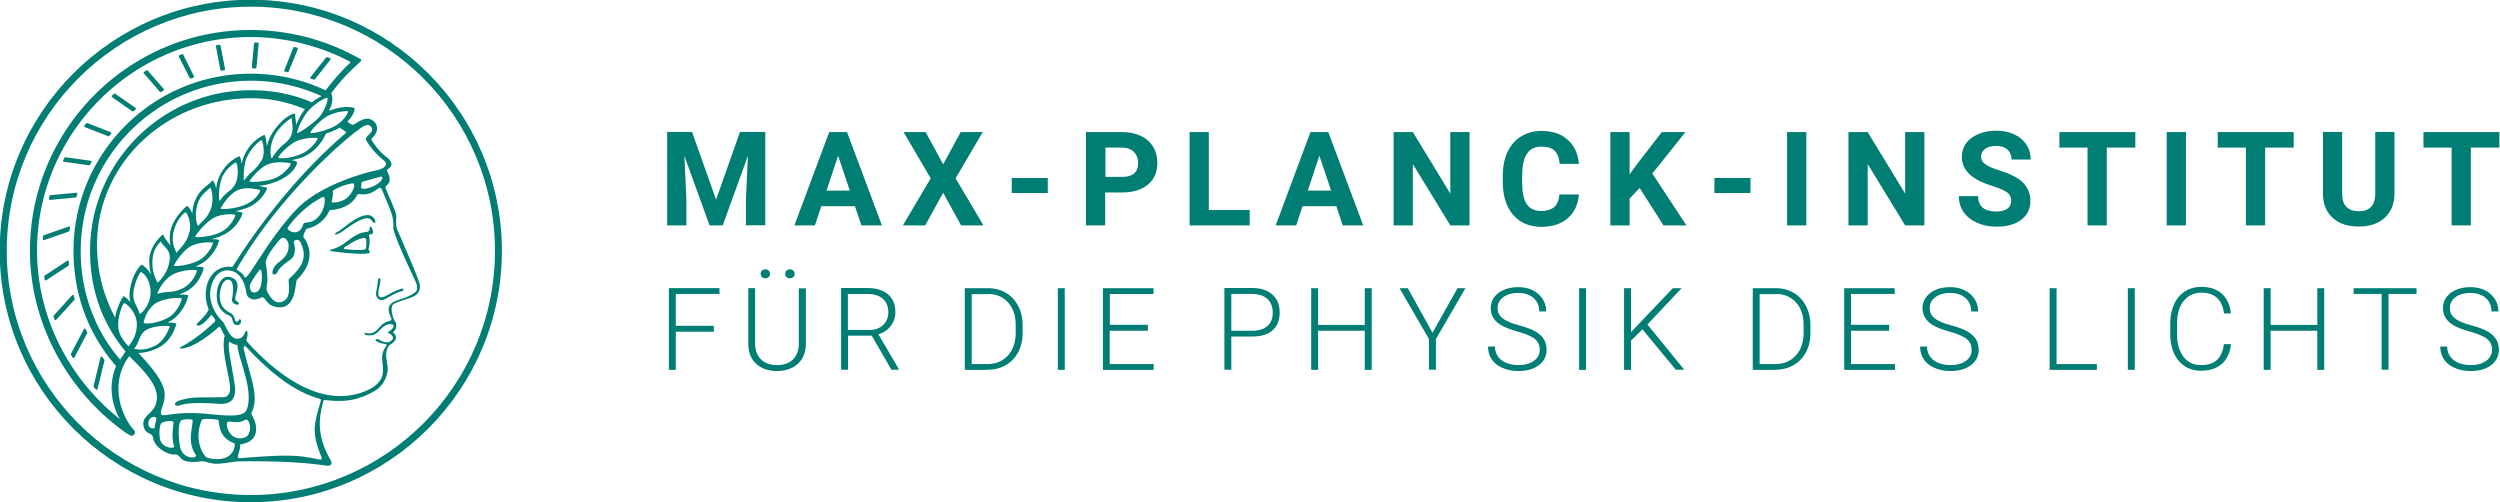 <svg xmlns="http://www.w3.org/2000/svg" xmlns:xlink="http://www.w3.org/1999/xlink" version="1.1" id="Ebene_1" x="0" y="0" xml:space="preserve" width="415" height="83.394"><style type="text/css" id="style2">.st0{clip-path:url(#SVGID_2_);fill:#007e74}</style><g id="g56" transform="translate(-781.531 -657.414) scale(2.347)" stroke-width=".426"><defs id="defs5"><path id="SVGID_1_" d="M332.97 280.09h176.81v35.53H332.97z"/></defs><clipPath id="SVGID_2_"><use xlink:href="#SVGID_1_" id="use7" x="0" y="0" width="100%" height="100%" overflow="visible"/></clipPath><path class="st0" d="M350.73 315.12c-9.52 0-17.26-7.75-17.26-17.27s7.74-17.27 17.26-17.27c9.52 0 17.27 7.75 17.27 17.27s-7.75 17.27-17.27 17.27m0-35.03c-9.79 0-17.76 7.97-17.76 17.77s7.97 17.77 17.76 17.77c9.79 0 17.76-7.97 17.76-17.77s-7.97-17.77-17.76-17.77" clip-path="url(#SVGID_2_)" id="path10" fill="#007e74" stroke-width=".086"/><path class="st0" d="M362.4 300.74c-.55.49-1.4.53-1.74.84-.18.16-.26.42-.07.87.11.26.19.3-.19.4-.61.16-.7.97-1.48.82-.31-.06-.09.14.02.15.45.04.62-.08.78-.23.16-.15.37-.41.61-.5.25-.09.5-.09.5.1 0 .14-.31.37-.44.43.16.08.65.33.23.62-.33.22-.77-.08-.84-.12-.1-.06-.28-.03-.22.05.24.3.89.22.77.38-.6.8-.11 1.27-.29 2.08-.18.82-1.31 1.27-2.17 1.42-2.94.53-5.79-1.97-7.47-3.85.15-.36.13-.82-.02-.66-.14.16-.12.42-.47.51-.67.17-.96-1-1.17-1.2-.82-.8-1.14-1.93-.65-2.92.49-1 1.52-.8 1.93-.2.51.75.27 1.18.56 1.41.41.32.81.03.92 0 .31-.08.29.73 1.34.7 1.13-.04 1.01-1.81 1.17-1.96 1.46-1.42.71-2.69.45-2.98-.07-.08.16-.6.25-.62.85-.19 1.34-.74 1.6-1.31 0 0 1.42-.02 1.93-1.05.13-.27.55.26 1.5-.48.11-.08.21-.04.25.05.61 1.5.87 1.91.82 2.67-.03.55 1.48 3.63 1.59 3.9.12.27.14.56 0 .68m-6.74 7.8c-.43 1.5-.65 2.09 0 3.72.09.22.15.38-.04.35-1.31-.22-1.59-.44-5.69-.09-.3.02.1-.57.05-.98.38-.05.97-.22 1.1-.83.15-.74-.36-1.29-.31-1.39.58-1.14-.04-2.39-.53-4.5-.05-.2.07-.28.15-.19 2.64 2.85 4.32 3.42 5.23 3.69.09.02.07.12.04.22m-7.99 3.95c-.27-.07-1.01-1.25-.41-2.67.07-.15.99-.06 1.15-.01.16.05-.13 1.16 1.15 1.65.13.06-.01 1.5-1.89 1.03m-1.92-.71c-.14-.62-.2-1.7.06-1.94.05-.05.83-.16.81.02-.06.74-.36 1.57.21 2.4.21.31-.89.36-1.08-.48m4.56-.73c-1.01.35-1.4-.83-1.24-1.08.1-.15.73.17 1.23-.15.39-.25.6 1.02.01 1.23m-5.93-1.67c-.06-.34.27-.66.26-1.39-.01-.9-1.12-2.13-1.87-2.92.35 0 .81-.08 1.33-.32 1.12-.52 1.34-1.7 1.37-1.75.01-.02-.25-.08-.63-.08l.12-.06c1.09-.59 1.38-1.85 1.33-1.88-.02-.01-.29-.05-.67-.04l.33-.12c1.16-.46 1.48-1.75 1.44-1.79-.02-.02-.25-.06-.59-.07.1-.04.21-.08.31-.14 1.05-.52 1.42-1.7 1.37-1.74-.02-.02-.24-.06-.55-.06.23-.05.49-.13.76-.25 1.13-.5 1.5-1.58 1.45-1.62-.02-.02-.21-.07-.5-.1.23-.05.47-.12.74-.21 1.12-.38 1.57-1.45 1.5-1.46-.15-.01-.36-.09-.63-.13.3-.02.66-.07 1.1-.23 1.21-.41 1.64-1.14 1.66-1.45 0-.02-.15-.08-.38-.14.28-.05.55-.12.78-.21 1.13-.46 1.6-1.57 1.63-1.66.21-.07.43-.15.66-.26.12-.05.23-.11.32-.17.05.04.14.1.27.19.17.11.23.14.15.21-3.84 3.27-6.72 7.4-7.97 9.41-.04.06-.1.05-.21.04-1.35-.09-2.11 1.51-1.51 3.01-.08.3-.71.89-.76.94-.05.04-.18.23.04.21.31-.03.72-.53.91-.76.08.1.38.35.23.49-1.14 1.12-2.27 1.72-2.36 1.77-.43.21.71.35 2.66-1.41.11-.1.25.41.42.62-.33 1.1.49 3.23.36 3.9-.02.12-.09.45-.48.45-1.93.04-2.12-.05-3.1.24-.46.14-.34.44-.01.35.38-.1.77-.26 2.86-.12.51.03 1.09-.1 1.1-.97 0-.78-.62-3.11-.41-3.43.28.21.48.22.58.24-.03.76 1.2 3.21.65 4.57-.2.5-1.09.47-2.61.32-2.56-.27-3.4.29-3.45-.02m-.05 1.87c-.11-.45-.07-1.06.09-1.23.29-.14.83-.2.84-.03.01.27-.18.92.05 1.73-.06.13-.79.07-.98-.47m-.89-7.86c.65-.31 1.63-.24 1.57-.19-.05.04-.31.99-1.05 1.36-.74.37-1.22.27-1.49.22.41-.44.33-1.09.97-1.39m-1.35 1.21c-.22-.21-.7-.74-.74-1.41v-.1c0-.73.32-1.45.4-1.53.08-.08.9.56.92 1.48 0 .8-.37 1.26-.58 1.56m-.6.95s-.01 0 0 0c-1.83-2.14-2.79-4.79-2.79-7.7 0-6.64 5.4-12.03 12.03-12.03 1.75 0 3.43.37 5.01 1.09-.21.1-.45.24-.69.44-1.38-.59-2.78-.86-4.32-.86-6.27 0-11.37 5.1-11.37 11.37 0 2.72.85 5.11 2.51 7.11-.09.14-.23.35-.38.58m-.03 4.2c-3.66-2.91-5.85-7.31-5.85-11.9 0-8.34 6.78-15.12 15.11-15.12 2.43 0 4.87.61 7.01 1.73.04.02.05.08.01.11-.63.55-1.5 1.63-1.72 1.93-1.66-.78-3.45-1.18-5.3-1.18-6.91 0-12.53 5.62-12.53 12.53 0 3.08 1.04 5.89 3.01 8.15-.11.26-.32.84-.32 1.6.02.63.14 1.35.58 2.15m11.22-18.48c-.09-.06.72-.97 1.38-1.22.65-.24 1.34-.2 1.4-.17.06.03-.42.82-1.2 1.13-.73.31-1.49.33-1.58.26m-2.05 1.67c.01-.05.68-.99 1.37-1.23.66-.23 1.46-.08 1.55-.04.09.04-.47.86-1.31 1.11-.75.23-1.62.21-1.61.16m-2.03 1.93c-.04-.02.57-1.06 1.25-1.33.65-.25 1.3-.02 1.5-.01.16.01-.23.77-1.12 1.1-.74.27-1.51.29-1.63.24m-1.81 2c-.05-.04.74-1.09 1.41-1.4.59-.27 1.35-.21 1.42-.17.07.04-.31.92-1.09 1.26-.73.33-1.68.35-1.74.31m-1.5 2.02c.03-.08.6-1.09 1.26-1.4.66-.31 1.45-.24 1.5-.22.05.02-.3.91-1.05 1.28s-1.75.42-1.71.34m-1.17 2c.05-.26.51-1.11 1.2-1.42.69-.31 1.49-.29 1.58-.25.09.04-.29.95-.99 1.28-.77.38-1.08.16-1.79.39m.06.57c.77-.34 1.62-.29 1.66-.25.04.03-.25.99-1 1.39-.75.4-1.6.44-1.68.34-.04-.05.25-1.14 1.02-1.48m-1.23-2.12c.3.15.66.58.69 1.39.03.81-.54 1.49-.77 1.59-.16-.61-.45-.74-.45-1.36.01-.67.35-1.4.53-1.62m2.05-1.06c-.02 1.03-.67 1.64-.86 1.83-.12-.2-.36-.73-.37-1.28-.03-1.06.41-1.44.6-1.65.09.3.63.54.63 1.1m1.44-2.17c0 .2-.02.31-.08.51-.21.74-.65 1.04-.88 1.38-.09-.22-.27-.52-.27-.99 0-.89.54-1.65.88-1.88.12-.02.35.52.35.98m1.42-1.12c-.3.65-.49.67-.84 1.08-.06.07-.32-.62-.07-1.49.2-.7.67-.95.89-1.19.09-.09.34.91.02 1.6m1.74-1.81c-.29.51-.56.4-1.05 1.12-.05.08-.18-.6.11-1.53.23-.71.93-1.15 1-1.17.12-.02.29.97-.06 1.58m1.88-1.7c-.57.85-.6.56-1.23 1.4-.04.05-.05-1.09.18-1.59.35-.79.96-1.25 1.05-1.27.09-.02.31.99 0 1.46m1.71-1.27c-.47.38-.68.63-.95 1.08-.09.15-.32-.84.29-1.79.37-.58 1.11-1.11 1.1-1.04-.06.22.35 1.1-.44 1.75m1.56-2.21c.48-.57 1.3-1.03 1.39-.97.09.06-.14.94-.67 1.46s-1.36 1.04-1.45 1.03c-.09-.01.3-1.01.73-1.52m-12.53 13.48c-.24-.28-.47-.43-.49-.42-.07.05-.46.72-.6 1.51-.77-1.47-1.2-2.96-1.27-4.72-.24-5.99 4.78-10.81 10.9-10.79 1.4 0 2.54.26 3.8.77-.28.35-.48.77-.62 1.12-.01-.33-.09-.58-.07-.78.01-.12-.87.15-1.65 1.4-.18.29-.29.61-.36.9-.02-.47-.13-.83-.16-.82-.08.02-.97.39-1.44 1.48-.08.19-.14.39-.18.58-.04-.33-.12-.55-.15-.55-.06 0-.99.39-1.46 1.51-.11.26-.16.53-.19.78-.08-.39-.23-.63-.28-.57-.32.41-.95.59-1.29 1.63-.08.24-.11.49-.11.71-.14-.35-.33-.55-.38-.54-.09.02-1.05.93-1.19 1.84-.06.36-.03.7.02.98-.18-.29-.42-.51-.52-.81-.15.08-.96.84-.98 1.81-.01.38.05.73.12 1.03-.27-.49-.65-.72-.69-.69-.07.04-.67.69-.81 1.87-.05.27-.01.53.05.77m14.09-13.24c.61-.27 1.2-.28 1.27-.27.14.02-.31.81-1.11 1.16-.82.35-1.44.42-1.51.38-.1-.06.7-.98 1.35-1.27m-5.44 12.54c-.17-.04-.23-.36-.2-.49.08-.29.52-.88.68-1.09.04-.05.12 0 .13.06.09.69 0 1.66-.61 1.52m3.26-4.33c-.36.25-.89-.09-.79-.24.68-.97 1.58-1.64 1.94-1.86.58-.36.64-.39.67-.18.02.12.02.76-.44 1.27-.39.43-.78.39-.98.43-.13.03-.12.39-.4.58m-1.03 4.92c-.68.42-1.05-.38-1.15-.52-.04-.06-.15-.24-.09-.54.05-.24.09-.56-.07-1.57-.07-.45.86-1.56 1.06-1.75.22-.2.53.1.55.43.04.62-.31.95-.67 1.22-.44.33-.52.75-.44.86.03.04.23.05.32-.14.26-.56 1.02-.84 1.14-1.14.19-.46.05-.75.03-.95-.02-.17.15-.21.27-.19.16.02.23.24.31.45.49 1.27-.74 2.04-.94 2.34-.07.15.21 1.18-.32 1.5m3.43-7.71c-.04-.2 1.44-.7 1.5-.55.1.27-.31 1-.8 1.18-.56.21-.8.15-.78.07.04-.15.12-.52.08-.7m3.49-.91c-.17.5-1.55.94-1.49.59.03-.16 0-.37.11-.38.15-.03.59-.18 1.26-.35.08-.02.17.02.12.14m-1.38-3.67c.2-.13.42-.18.55-.05.44.44-.48.68-.29 1.02.32.55.82 1.08 1.26 1.42.21.16.24.52-.56.69-.8.17-4 1.01-5.68 2.8-2.11 2.24-3.45 5.13-3.64 4.74-.18-.4-.61-.47-.54-.58 3.03-5.23 7.78-9.33 8.9-10.04m-14.72 21.32c-.12.02-.5.04-.42-.46.05-.31.39-.44.56-.26-.03.23-.12.46-.14.72m17.23-13.91c-.25-.51-.08-.85-.15-1.23-.05-.28-.47-1.19-.73-1.82-.12-.3.64-.23.07-1.3-.02-.03.78-.33-.02-.93-.45-.34-.76-.76-1.01-1.13-.03-.05-.07-.16.01-.22.45-.4.46-.98-.03-1.27-.35-.21-.76 0-1.13.24-.12.08-.18.13-.31.08-.07-.03-.19-.12-.3-.19.46-.44.55-.88.51-.96-.03-.05-.78-.22-1.72.17-.02-.01-.04-.02-.07-.04.39-.67.17-1.14.14-1.17.7-.98 1.4-1.63 2.08-2.26l.02-.02c.04-.05.06-.1-.02-.15a.768.768 0 0 0-.18-.1 15.686 15.686 0 0 0-7.59-1.96c-8.61 0-15.61 7.01-15.61 15.62 0 4.99 2.53 9.8 6.67 12.79.28.2.47.28.47.28.07.02.14.02.18-.03l.06-.08c.04-.05.05-.1.05-.14 0-.11-.17-.22-.36-.5-.56-.83-.81-1.77-.81-2.56 0-.86.26-1.65.77-2.31.62.65 1.98 1.84 1.95 2.93-.03 1.22-1.17 1.16-.93 2.08.15.57.58.34.66.77.13.76 1.14 1.24 1.58 1.17.11-.02.2.07.41.29.3.31 1.04.26 1.37.2.31-.06.71.23 1.36.16.82-.09 1.03-.15 1.38-.16.59-.01 3.81-.06 6.1.3.39.06.52-.12.34-.42-.83-1.45-.94-2.67-.47-4.22.84.06 2.06.29 3.66-.68.57-.34.89-1.07.86-1.61-.02-.35-.17-.8-.08-1.14.12-.46.21-.45.35-.54.61-.43.17-.77.08-.81.18-.07.39-.48.17-.78-.11-.12-.44-1.05-.06-1.25.42-.21.89-.3 1.36-.51.33-.14.59-.52.4-1.03-.19-.61-1.44-3.48-1.48-3.56" clip-path="url(#SVGID_2_)" id="path12" fill="#007e74" stroke-width=".086"/><path class="st0" d="M358.98 295.32c-.83.03-1.79 1.04-2.1 1.18-.33.15-.21.24-.02.17.41-.15 1-.78 1.81-1.07.64-.23.6.3.84.27.11-.01-.05-.57-.53-.55" clip-path="url(#SVGID_2_)" id="path14" fill="#007e74" stroke-width=".086"/><path class="st0" d="M358.86 297.7c-.04.15-.92.08-1.4.04-.12-.01-.31-.03.06-.25.29-.17.69-.46 1.21-.56.04-.01.12.01.15.1.05.24.02.51-.02.67m.31-1.57c-.07.02.07.37-.29.39-.78.05-1.39.78-1.87 1.01-.47.22-.57.22-.64.24-.06.02-.04.1.01.1 1.98.27 2.74.19 2.76.12.03-.14-.11-.2-.08-.29.08-.22.11-.64.03-.93-.04-.14.29-.04.29-.23 0-.1-.09-.44-.21-.41" clip-path="url(#SVGID_2_)" id="path16" fill="#007e74" stroke-width=".086"/><path class="st0" d="M361.45 300.52c-.15 0-.76.28-.99.42-.13.08-.75.47-.71-.14.02-.21.15-.74.15-.88-.01-.22-.18-.13-.18 0-.01.3-.07.53-.13.89-.05.3.21.68.62.46.34-.18.81-.49 1.22-.57.11-.02.13-.18.02-.18" clip-path="url(#SVGID_2_)" id="path18" fill="#007e74" stroke-width=".086"/><path class="st0" d="M349.97 302.69c-.12-.04-.08.2-.24.17-.21-.04-.03-.22-.3-.51-.13-.14-.47-.2-.72-.6-.4-.63-.06-2.04.52-1.84.32.11.27.86.17 1.36-.06.31.43.46.47.36.07-.18-.18-.17-.24-.33-.09-.26.59-1.28-.3-1.58-.65-.22-1.08.6-1 1.51.07.76.57 1.08.86 1.19.39.15.1.68.62.68.24 0 .29-.36.16-.41" clip-path="url(#SVGID_2_)" id="path20" fill="#007e74" stroke-width=".086"/><path class="st0" d="M355.18 285.74c.03.01.06 0 .08-.02l1.1-1.39c.03-.04.02-.09-.03-.11-.06-.02-.12-.05-.19-.07-.03-.01-.06 0-.08.02l-1.11 1.4c-.03.04-.01.09.03.11.07.01.14.03.2.06" clip-path="url(#SVGID_2_)" id="path22" fill="#007e74" stroke-width=".086"/><path class="st0" d="M353.14 285.17c.06.01.13.03.19.04.03.01.07-.01.08-.04l.65-1.6c.02-.04-.01-.08-.05-.09-.07-.02-.14-.03-.21-.05-.02 0-.04.01-.05.02-.08.2-.53 1.31-.65 1.62-.03.05-.01.09.04.1" clip-path="url(#SVGID_2_)" id="path24" fill="#007e74" stroke-width=".086"/><path class="st0" d="M350.87 284.95h.19c.04 0 .07-.03.07-.06l.16-1.69c0-.04-.03-.08-.07-.08-.06 0-.13 0-.19-.01-.04 0-.07.03-.07.06l-.16 1.69c0 .05.03.09.07.09" clip-path="url(#SVGID_2_)" id="path26" fill="#007e74" stroke-width=".086"/><path class="st0" d="M348.66 285.11l.19-.03c.04-.01.07-.04.06-.08l-.32-1.67c-.01-.04-.04-.06-.08-.06l-.19.03c-.04.01-.06.04-.06.08l.32 1.67c.01.04.04.07.08.06" clip-path="url(#SVGID_2_)" id="path28" fill="#007e74" stroke-width=".086"/><path class="st0" d="M346.41 285.63c.01.03.05.05.08.03l.18-.06c.04-.01.06-.06.04-.1l-.76-1.53c-.02-.03-.05-.05-.09-.03-.06.02-.12.04-.18.07-.04.01-.06.06-.04.1z" clip-path="url(#SVGID_2_)" id="path30" fill="#007e74" stroke-width=".086"/><path class="st0" d="M344.3 286.6c.02.03.06.03.09.01.06-.03.11-.06.17-.1.04-.02.05-.07.02-.1l-1.14-1.31c-.02-.03-.06-.03-.09-.01-.06.03-.11.07-.17.1-.04.02-.04.07-.02.1z" clip-path="url(#SVGID_2_)" id="path32" fill="#007e74" stroke-width=".086"/><path class="st0" d="M342.35 287.98c.02.02.06.02.08 0 .05-.04.1-.08.15-.13.04-.03.03-.08 0-.11l-1.44-1c-.03-.02-.06-.02-.08 0-.05.04-.1.09-.15.13-.03.03-.03.08.01.11z" clip-path="url(#SVGID_2_)" id="path34" fill="#007e74" stroke-width=".086"/><path class="st0" d="M340.64 289.74c.03.01.06 0 .08-.02.04-.05.08-.1.13-.15.03-.04.02-.09-.03-.11l-1.66-.65c-.03-.01-.06 0-.08.02-.04.05-.08.11-.12.16-.03.04-.01.09.03.11z" clip-path="url(#SVGID_2_)" id="path36" fill="#007e74" stroke-width=".086"/><path class="st0" d="M337.51 291.55l1.78.25c.03 0 .06-.01.07-.04.03-.06.07-.12.1-.18.02-.04 0-.1-.05-.1l-1.79-.25c-.03 0-.06.01-.07.04l-.09.18c-.03.05 0 .1.05.1" clip-path="url(#SVGID_2_)" id="path38" fill="#007e74" stroke-width=".086"/><path class="st0" d="M336.53 294.25l1.81-.17c.03 0 .05-.02.06-.05l.06-.2c.02-.05-.02-.1-.07-.09l-1.83.17c-.03 0-.05.02-.06.05-.02.07-.04.13-.05.2 0 .05.03.1.08.09" clip-path="url(#SVGID_2_)" id="path40" fill="#007e74" stroke-width=".086"/><path class="st0" d="M337.91 296.41l.03-.21c.01-.05-.04-.09-.09-.07l-1.77.62c-.03.01-.04.03-.05.06-.01.07-.01.14-.01.21 0 .05.04.08.09.07l1.76-.61c.02-.02.04-.04.04-.07" clip-path="url(#SVGID_2_)" id="path42" fill="#007e74" stroke-width=".086"/><path class="st0" d="M337.87 298.82c-.01-.07-.01-.15-.01-.22 0-.05-.06-.08-.11-.05l-1.6 1.05a.09.09 0 0 0-.03.07l.03.21c.01.05.06.08.11.05l1.59-1.04c.01-.02.02-.04.02-.07" clip-path="url(#SVGID_2_)" id="path44" fill="#007e74" stroke-width=".086"/><path class="st0" d="M338.27 301.24l-.06-.22c-.01-.05-.08-.07-.12-.03l-1.3 1.44c-.02.02-.02.04-.01.07.02.07.05.14.07.21.02.05.08.06.12.02l1.29-1.42c.01-.03.01-.05.01-.07" clip-path="url(#SVGID_2_)" id="path46" fill="#007e74" stroke-width=".086"/><path class="st0" d="M338.93 303.38l-.92 1.75c-.01.02-.01.05 0 .07.04.07.08.13.12.2.03.05.1.04.12 0l.91-1.73c.01-.02.01-.04 0-.06-.04-.07-.07-.14-.11-.21-.02-.07-.09-.07-.12-.02" clip-path="url(#SVGID_2_)" id="path48" fill="#007e74" stroke-width=".086"/><path class="st0" d="M340.22 305.35c-.03-.05-.11-.03-.12.03l-.49 2.03c-.01.02 0 .04.01.06l.15.18c.04.04.11.03.12-.03l.49-2.01c.01-.02 0-.04-.01-.06-.05-.07-.1-.14-.15-.2" clip-path="url(#SVGID_2_)" id="path50" fill="#007e74" stroke-width=".086"/><path class="st0" d="M508.83 305.63c-.27.2-.63.3-1.08.3-.5 0-.91-.12-1.21-.35-.3-.24-.46-.56-.46-.96h-.49c0 .34.09.64.26.9s.43.47.77.61c.34.15.71.22 1.12.22.6 0 1.08-.14 1.44-.41.36-.27.55-.64.55-1.1 0-.29-.07-.54-.2-.75a1.76 1.76 0 0 0-.6-.54c-.26-.15-.66-.3-1.18-.44-.52-.14-.89-.3-1.13-.49a.847.847 0 0 1-.35-.72c0-.32.13-.58.39-.77.26-.2.61-.3 1.06-.3.45 0 .82.12 1.09.36.27.24.4.56.4.95h.49c0-.32-.08-.62-.25-.88-.17-.26-.4-.47-.7-.62-.3-.15-.65-.22-1.03-.22-.57 0-1.03.14-1.4.41-.36.28-.54.64-.54 1.08 0 .45.2.82.59 1.1.27.2.71.38 1.31.55.6.17 1.01.35 1.23.53.22.19.34.44.34.76a.93.93 0 0 1-.42.78m-4.93-5.14h-4.44v.41h1.98v5.36h.49v-5.36h1.98v-.41zm-6.52 0h-.49v2.6h-3.3v-2.6h-.49v5.78h.49v-2.77h3.3v2.77h.49zm-7.1 3.97c-.06.49-.22.86-.48 1.1-.26.25-.64.37-1.15.37-.52 0-.93-.2-1.23-.6-.3-.4-.45-.93-.45-1.6v-.71c0-.69.15-1.23.47-1.62.32-.39.73-.59 1.25-.59.94 0 1.48.49 1.6 1.47h.49c-.06-.59-.27-1.05-.62-1.38-.36-.33-.85-.5-1.47-.5-.44 0-.83.11-1.16.32-.34.22-.6.52-.77.92-.18.4-.27.85-.27 1.36v.75c0 .51.09.95.27 1.35.18.39.43.7.76.91.33.21.71.32 1.14.32.61 0 1.1-.16 1.47-.48.37-.32.59-.79.65-1.4h-.5zm-6.3-3.97h-.49v5.78h.49zm-5.53 0h-.49v5.78h3.34v-.41h-2.85zm-6.41 5.14c-.27.2-.63.3-1.08.3-.51 0-.91-.12-1.21-.35-.3-.24-.46-.56-.46-.96h-.49c0 .34.09.64.26.9.18.26.43.47.77.61.34.15.71.22 1.12.22.6 0 1.07-.14 1.44-.41.36-.27.55-.64.55-1.1 0-.29-.07-.54-.2-.75a1.76 1.76 0 0 0-.6-.54c-.27-.15-.66-.3-1.18-.44-.52-.14-.9-.3-1.13-.49a.872.872 0 0 1-.35-.72c0-.32.13-.58.39-.77.26-.2.61-.3 1.05-.3.46 0 .82.12 1.09.36.27.24.4.56.4.95h.49c0-.32-.08-.62-.25-.88-.17-.26-.4-.47-.71-.62-.3-.15-.65-.22-1.03-.22-.57 0-1.03.14-1.39.41-.36.28-.55.64-.55 1.08 0 .45.2.82.59 1.1.27.2.71.38 1.31.55.6.17 1.01.35 1.23.53.23.19.34.44.34.76.01.32-.13.59-.4.78m-5.43-2.55h-2.7v-2.18H467v-.41h-3.57v5.78h3.59v-.41h-3.11v-2.36h2.7zm-8.02-2.18c.59 0 1.07.2 1.43.6.36.4.54.93.54 1.6v.51c0 .69-.18 1.23-.55 1.64-.37.4-.86.61-1.46.61h-1.1v-4.95h1.14zm-.05 5.36c.49 0 .93-.11 1.31-.33.38-.22.67-.52.88-.92.21-.4.31-.86.31-1.37v-.53c0-.51-.11-.97-.32-1.37-.21-.4-.5-.71-.88-.93-.38-.21-.8-.32-1.27-.32h-1.61v5.78h1.58zm-7.02 0h.6l-2.61-3.2 2.42-2.57h-.62l-2.96 3.11v-3.11h-.49v5.78h.49v-2.07l.81-.8zm-6.35-5.77h-.49v5.78h.49zm-3.69 5.14c-.27.2-.63.3-1.08.3-.5 0-.91-.12-1.21-.35-.3-.24-.46-.56-.46-.96h-.49c0 .34.09.64.26.9s.43.47.77.61c.34.15.71.22 1.12.22.6 0 1.08-.14 1.44-.41.36-.27.55-.64.55-1.1 0-.29-.07-.54-.2-.75-.13-.21-.33-.39-.6-.54-.27-.15-.66-.3-1.18-.44-.52-.14-.89-.3-1.13-.49a.847.847 0 0 1-.35-.72c0-.32.13-.58.39-.77.26-.2.61-.3 1.06-.3.45 0 .82.12 1.09.36.27.24.4.56.4.95h.49c0-.32-.08-.62-.25-.88-.17-.26-.4-.47-.7-.62-.3-.15-.65-.22-1.03-.22-.57 0-1.03.14-1.4.41-.36.28-.54.64-.54 1.08 0 .45.19.82.59 1.1.28.2.71.38 1.31.55.6.17 1.01.35 1.23.53.22.19.34.44.34.76-.01.32-.15.59-.42.78m-8.92-5.14h-.58l2.08 3.6v2.17h.49v-2.17l2.09-3.6h-.56l-1.77 3.15zm-2.55 0h-.49v2.6h-3.3v-2.6h-.49v5.78h.49v-2.77h3.3v2.77h.49zm-9.93.41h1.51c.45.01.81.13 1.05.36.25.24.37.56.37.96 0 .4-.12.72-.37.94-.25.23-.61.34-1.08.34h-1.48zm1.47 3.01c.64 0 1.12-.15 1.45-.44.33-.3.5-.71.5-1.26 0-.54-.17-.96-.52-1.27-.35-.31-.82-.46-1.42-.46h-1.97v5.78h.49v-2.35zm-7.36-.83h-2.7v-2.18h3.09v-.41H411v5.78h3.59v-.41h-3.11v-2.36h2.7v-.42zm-5.89-2.59h-.49v5.78h.49zm-5.44.41c.59 0 1.07.2 1.43.6.36.4.54.93.54 1.6v.51c0 .69-.18 1.23-.55 1.64-.37.4-.86.61-1.46.61h-1.1v-4.95h1.14zm-.04 5.36c.49 0 .93-.11 1.31-.33.38-.22.67-.52.88-.92.21-.4.31-.86.31-1.37v-.53c0-.51-.1-.97-.32-1.37-.21-.4-.5-.71-.88-.93-.38-.21-.8-.32-1.27-.32h-1.62v5.78h1.59zm-9.86-5.36h1.38c.47 0 .83.11 1.09.34.26.23.39.54.39.95 0 .37-.12.67-.37.91-.25.23-.58.35-.99.35h-1.5zm3.08 5.36h.52v-.05l-1.44-2.46c.36-.11.66-.3.87-.59.22-.28.33-.61.33-.98 0-.54-.17-.95-.52-1.25-.35-.3-.83-.45-1.44-.45h-1.88v5.78h.49v-2.41h1.68zm-7.42-6.56c.06.06.14.09.24.09.1 0 .18-.03.24-.09s.09-.13.09-.22-.03-.17-.09-.23a.324.324 0 0 0-.24-.09c-.1 0-.18.03-.24.09s-.09.14-.09.23.03.16.09.22m-1.74 0c.06.06.14.09.24.09.1 0 .18-.03.24-.09s.09-.13.09-.22-.03-.17-.09-.23a.324.324 0 0 0-.24-.09c-.1 0-.18.03-.24.09s-.09.14-.09.23c.01.08.04.16.09.22m2.61.79v3.91c0 .48-.14.86-.41 1.13-.28.27-.65.4-1.13.4-.48 0-.85-.13-1.13-.4-.28-.27-.42-.65-.42-1.13v-3.91h-.48v3.98c.01.59.2 1.05.57 1.38.37.33.85.5 1.46.5.4 0 .75-.08 1.06-.23.31-.15.55-.38.72-.66.17-.29.25-.63.26-1.02v-3.94h-.5zm-6.01 2.66h-2.69v-2.25h3.09v-.41h-3.58v5.78h.49v-2.7h2.69z" clip-path="url(#SVGID_2_)" id="path52" fill="#007e74" stroke-width=".086"/><path class="st0" d="M509.78 289.45h-5.38v1.1h1.99v5.5h1.36v-5.5h2.02v-1.1zm-8.79 0v4.39c-.01.8-.4 1.21-1.17 1.21-.36 0-.65-.1-.86-.3-.21-.2-.31-.51-.31-.95v-4.36h-1.36v4.4c.01.71.24 1.27.69 1.68.45.41 1.07.61 1.84.61.78 0 1.4-.21 1.85-.63.45-.42.68-.99.68-1.71v-4.35h-1.36zm-5.76 0h-5.38v1.1h1.99v5.5h1.36v-5.5h2.02v-1.1zm-7.63 0h-1.36v6.6h1.36zm-3.57 0h-5.38v1.1h1.99v5.5H482v-5.5h2.02v-1.1zm-9.06 5.42c-.18.13-.43.2-.76.2-.87 0-1.31-.36-1.31-1.09h-1.36c0 .43.11.8.33 1.12.22.32.54.58.95.76.42.19.88.28 1.39.28.73 0 1.31-.16 1.74-.49.43-.32.65-.77.65-1.34 0-.51-.18-.94-.53-1.29-.35-.35-.92-.63-1.69-.87-.42-.13-.74-.26-.95-.41-.22-.15-.32-.32-.32-.54 0-.23.09-.42.28-.56.18-.14.44-.21.78-.21s.61.08.8.25c.19.17.29.4.29.71h1.36c0-.4-.1-.75-.31-1.06-.2-.31-.49-.55-.86-.72-.37-.17-.79-.26-1.26-.26s-.89.08-1.27.24c-.38.16-.67.38-.87.65-.2.28-.3.6-.3.96 0 .69.37 1.23 1.12 1.64.27.15.65.3 1.12.45.47.15.8.3.98.44.18.14.27.33.27.59 0 .23-.09.42-.27.55m-5.87-5.42h-1.36v4.35l-2.65-4.35h-1.36v6.6h1.36v-4.34l2.65 4.34h1.36zm-8.35 0h-1.36v6.6h1.36zm-3.95 3.25h-2.55v1.06h2.55zm-6.15 3.35h1.62l-2.41-3.67 2.34-2.93h-1.67l-1.68 2.17-.6.82v-2.99h-1.36v6.6h1.36v-1.89l.71-.76zm-7.36-2.2c-.03.4-.15.7-.36.89-.21.19-.52.29-.94.29-.47 0-.81-.17-1.02-.49-.22-.33-.32-.85-.32-1.56v-.5c.01-.68.12-1.19.35-1.51.22-.33.56-.49 1.02-.49.42 0 .73.1.93.29.2.19.32.5.36.93h1.36c-.07-.74-.34-1.31-.81-1.72-.46-.41-1.08-.61-1.84-.61-.55 0-1.03.13-1.45.39-.42.26-.74.63-.96 1.11-.22.48-.33 1.04-.33 1.68v.4c0 .99.24 1.78.73 2.35.49.57 1.15.85 2 .85.77 0 1.4-.2 1.87-.61.47-.41.73-.97.79-1.68h-1.38zm-6.36-4.4h-1.36v4.35l-2.65-4.35h-1.36v6.6h1.36v-4.34l2.65 4.34h1.36zm-10.62 1.67l.83 2.47h-1.65zm1.65 4.93h1.45l-2.47-6.6h-1.26l-2.46 6.6h1.45l.45-1.36h2.39zm-9.47-6.6h-1.36v6.6h4.25v-1.09h-2.89zm-7.33 1.1h1.25c.33.01.6.11.79.31.19.2.29.46.29.78s-.09.56-.28.73c-.19.17-.46.25-.82.25h-1.21v-2.07zm1.19 3.17c.78 0 1.4-.19 1.84-.56.44-.37.66-.88.66-1.53 0-.43-.1-.81-.3-1.14-.2-.33-.49-.59-.87-.77-.38-.18-.81-.27-1.31-.27h-2.57v6.6h1.36v-2.33zm-5.25-1.02h-2.55v1.06h2.55zm-8.64-3.25h-1.56l1.92 3.27-1.97 3.33h1.58l1.27-2.31 1.27 2.31h1.58l-1.97-3.33 1.92-3.27h-1.56l-1.24 2.28zm-6.19 1.67l.83 2.47h-1.65zm1.65 4.93h1.45l-2.47-6.6h-1.26l-2.46 6.6h1.45l.45-1.36h2.38zm-13.74-6.6v6.6h1.36v-1.8l-.14-3.11 1.78 4.91h.93l1.78-4.92-.14 3.11v1.8h1.37v-6.6h-1.79l-1.69 4.79-1.7-4.79h-1.76z" clip-path="url(#SVGID_2_)" id="path54" fill="#007e74" stroke-width=".086"/></g></svg>
